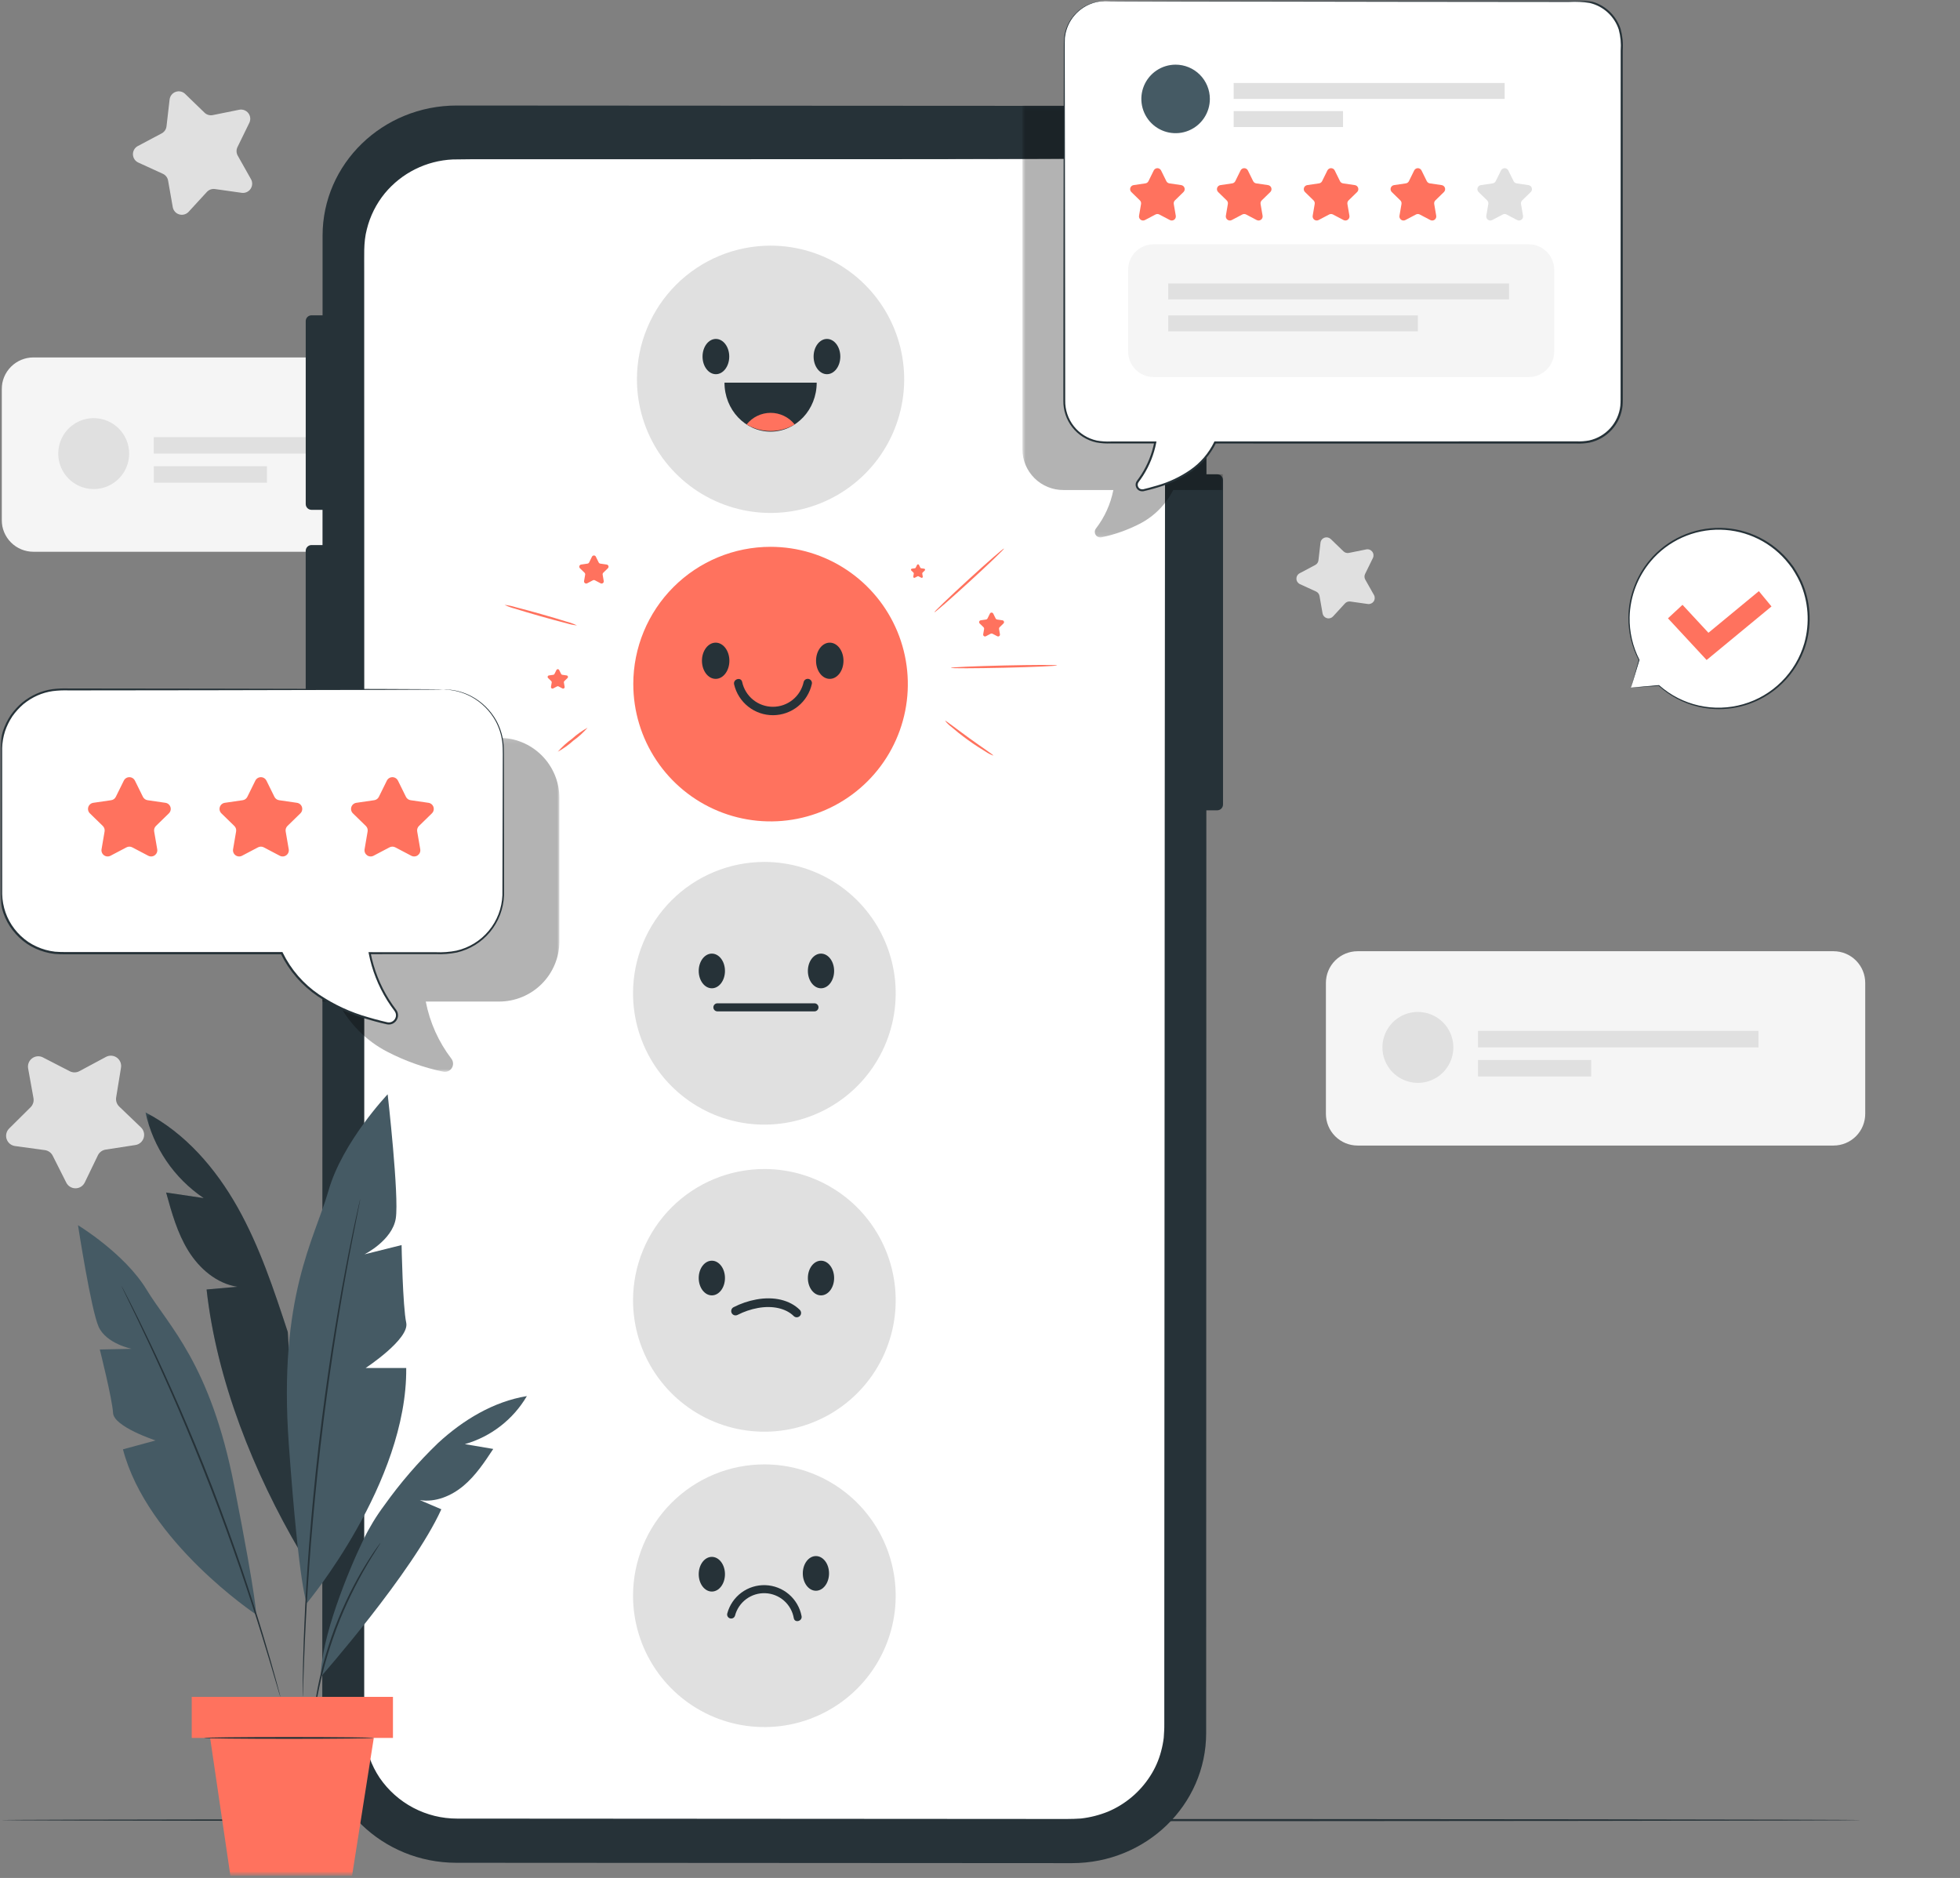 <svg width="452" height="433" viewBox="0 0 452 433" fill="none" xmlns="http://www.w3.org/2000/svg">
  <rect x="0" y="0" width="452" height="433" fill="#808080" stroke="none"/>
  <g clip-path="url(#clip0_116_276)">
    <mask id="mask0_116_276" style="mask-type:luminance" maskUnits="userSpaceOnUse" x="0" y="0" width="452" height="433">
      <path d="M451.938 0H0V432.558H451.938V0Z" fill="white"/>
    </mask>
    <g mask="url(#mask0_116_276)">
      <mask id="mask1_116_276" style="mask-type:luminance" maskUnits="userSpaceOnUse" x="0" y="0" width="452" height="433">
        <path d="M451.938 0H0V432.558H451.938V0Z" fill="white"/>
      </mask>
      <g mask="url(#mask1_116_276)">
        <path d="M117.464 127.221H7.7C5.763 127.219 3.906 126.449 2.538 125.079C1.169 123.709 0.4 121.852 0.4 119.915V89.722C0.4 87.785 1.169 85.928 2.538 84.558C3.906 83.188 5.763 82.418 7.7 82.416H117.464C119.402 82.416 121.26 83.186 122.63 84.556C124 85.926 124.77 87.784 124.77 89.722V119.915C124.77 121.853 124 123.711 122.63 125.081C121.26 126.451 119.402 127.221 117.464 127.221Z" fill="#F5F5F5"/>
        <path d="M29.785 104.588C29.785 106.205 29.305 107.786 28.407 109.131C27.508 110.476 26.231 111.524 24.737 112.143C23.243 112.761 21.599 112.923 20.013 112.608C18.427 112.292 16.97 111.514 15.826 110.37C14.682 109.226 13.903 107.769 13.588 106.183C13.273 104.597 13.434 102.953 14.053 101.459C14.672 99.965 15.72 98.688 17.065 97.789C18.41 96.891 19.991 96.411 21.608 96.411C23.777 96.411 25.856 97.272 27.39 98.806C28.923 100.339 29.785 102.419 29.785 104.588Z" fill="#E0E0E0"/>
        <path d="M100.154 100.786H35.469V104.588H100.154V100.786Z" fill="#E0E0E0"/>
        <path d="M61.572 107.496H35.47V111.298H61.572V107.496Z" fill="#E0E0E0"/>
        <path d="M422.839 264.131H313.076C311.138 264.131 309.28 263.361 307.91 261.991C306.54 260.621 305.77 258.763 305.77 256.825V226.632C305.77 224.694 306.54 222.836 307.91 221.466C309.28 220.096 311.138 219.326 313.076 219.326H422.839C424.777 219.326 426.635 220.096 428.005 221.466C429.375 222.836 430.145 224.694 430.145 226.632V256.825C430.145 258.763 429.375 260.621 428.005 261.991C426.635 263.361 424.777 264.131 422.839 264.131Z" fill="#F5F5F5"/>
        <path d="M335.16 241.5C335.16 243.118 334.681 244.699 333.782 246.044C332.884 247.389 331.606 248.437 330.112 249.056C328.618 249.675 326.973 249.837 325.387 249.522C323.8 249.206 322.343 248.427 321.199 247.284C320.055 246.14 319.277 244.683 318.961 243.096C318.646 241.51 318.808 239.865 319.427 238.371C320.046 236.877 321.094 235.599 322.439 234.701C323.784 233.802 325.365 233.323 326.983 233.323C328.057 233.323 329.12 233.535 330.112 233.945C331.104 234.356 332.006 234.959 332.765 235.718C333.524 236.477 334.127 237.379 334.538 238.371C334.948 239.363 335.16 240.426 335.16 241.5Z" fill="#E0E0E0"/>
        <path d="M405.529 237.695H340.844V241.497H405.529V237.695Z" fill="#E0E0E0"/>
        <path d="M366.947 244.405H340.845V248.207H366.947V244.405Z" fill="#E0E0E0"/>
        <path d="M9.912 243.818L16.095 247C16.438 247.177 16.818 247.268 17.203 247.264C17.589 247.261 17.968 247.164 18.307 246.982L24.436 243.694C24.827 243.484 25.268 243.388 25.711 243.416C26.154 243.444 26.579 243.596 26.94 243.853C27.301 244.111 27.583 244.465 27.753 244.874C27.924 245.283 27.977 245.732 27.905 246.17L26.787 253.034C26.725 253.415 26.756 253.805 26.878 254.17C27 254.536 27.209 254.867 27.487 255.134L32.508 259.947C32.828 260.254 33.056 260.644 33.166 261.074C33.276 261.504 33.263 261.955 33.13 262.378C32.996 262.801 32.747 263.178 32.411 263.467C32.074 263.756 31.663 263.944 31.225 264.012L24.351 265.07C23.97 265.129 23.61 265.279 23.3 265.508C22.99 265.737 22.741 266.038 22.573 266.385L19.548 272.647C19.355 273.046 19.054 273.384 18.68 273.621C18.305 273.859 17.871 273.986 17.428 273.99C16.984 273.994 16.549 273.873 16.17 273.642C15.791 273.411 15.485 273.079 15.285 272.683L12.155 266.473C11.982 266.129 11.727 265.832 11.414 265.608C11.1 265.385 10.737 265.24 10.355 265.188L3.464 264.246C3.024 264.186 2.61 264.004 2.268 263.721C1.926 263.438 1.67 263.065 1.529 262.643C1.389 262.222 1.369 261.77 1.472 261.338C1.575 260.906 1.797 260.512 2.113 260.2L7.053 255.3C7.327 255.029 7.53 254.695 7.646 254.328C7.762 253.96 7.787 253.57 7.718 253.191L6.485 246.347C6.406 245.911 6.451 245.461 6.615 245.049C6.779 244.636 7.054 244.278 7.411 244.015C7.767 243.751 8.191 243.592 8.633 243.556C9.075 243.521 9.518 243.609 9.912 243.812" fill="#E0E0E0"/>
        <path d="M306.881 124.279L309.82 127.121C309.983 127.278 310.182 127.394 310.399 127.458C310.616 127.521 310.846 127.532 311.068 127.487L315.076 126.677C315.331 126.626 315.596 126.648 315.839 126.74C316.083 126.831 316.297 126.988 316.456 127.194C316.615 127.4 316.713 127.647 316.74 127.906C316.767 128.164 316.721 128.426 316.608 128.66L314.808 132.334C314.709 132.538 314.66 132.762 314.667 132.989C314.674 133.215 314.735 133.437 314.846 133.634L316.855 137.196C316.982 137.423 317.043 137.681 317.032 137.942C317.02 138.202 316.936 138.453 316.789 138.668C316.643 138.883 316.439 139.053 316.201 139.159C315.963 139.264 315.7 139.302 315.442 139.266L311.394 138.694C311.17 138.662 310.941 138.686 310.728 138.762C310.514 138.838 310.323 138.965 310.169 139.132L307.403 142.143C307.226 142.332 307 142.469 306.75 142.538C306.5 142.606 306.236 142.604 305.988 142.532C305.739 142.459 305.515 142.319 305.341 142.127C305.167 141.935 305.05 141.698 305.003 141.443L304.296 137.416C304.257 137.193 304.164 136.983 304.025 136.804C303.887 136.624 303.707 136.481 303.501 136.387L299.783 134.687C299.547 134.578 299.346 134.405 299.202 134.188C299.059 133.971 298.979 133.718 298.971 133.457C298.963 133.197 299.028 132.94 299.159 132.715C299.289 132.489 299.48 132.305 299.709 132.182L303.32 130.265C303.52 130.159 303.692 130.006 303.82 129.819C303.947 129.632 304.028 129.416 304.053 129.191L304.522 125.129C304.553 124.871 304.655 124.626 304.818 124.423C304.98 124.219 305.196 124.065 305.441 123.977C305.686 123.89 305.95 123.872 306.205 123.926C306.459 123.981 306.693 124.105 306.881 124.285" fill="#E0E0E0"/>
        <path d="M42.694 21.656L47.166 25.981C47.414 26.221 47.717 26.396 48.047 26.493C48.378 26.59 48.728 26.605 49.066 26.537L55.166 25.305C55.555 25.227 55.958 25.258 56.329 25.397C56.701 25.535 57.026 25.775 57.269 26.089C57.511 26.403 57.661 26.778 57.702 27.173C57.742 27.568 57.671 27.966 57.497 28.322L54.766 33.911C54.615 34.221 54.541 34.563 54.551 34.907C54.561 35.252 54.655 35.589 54.824 35.889L57.88 41.308C58.075 41.654 58.169 42.047 58.153 42.443C58.136 42.84 58.008 43.223 57.785 43.551C57.561 43.879 57.25 44.137 56.887 44.298C56.524 44.458 56.124 44.514 55.731 44.458L49.571 43.587C49.23 43.539 48.882 43.574 48.557 43.691C48.233 43.807 47.941 44 47.708 44.254L43.5 48.835C43.232 49.127 42.887 49.339 42.505 49.445C42.122 49.551 41.718 49.549 41.337 49.437C40.956 49.326 40.614 49.11 40.35 48.815C40.085 48.519 39.908 48.155 39.84 47.764L38.765 41.637C38.705 41.297 38.564 40.977 38.353 40.705C38.142 40.432 37.868 40.214 37.555 40.071L31.897 37.483C31.536 37.318 31.229 37.055 31.01 36.725C30.791 36.394 30.668 36.009 30.657 35.612C30.645 35.216 30.744 34.824 30.944 34.481C31.143 34.138 31.435 33.858 31.785 33.672L37.285 30.755C37.589 30.593 37.85 30.36 38.044 30.076C38.239 29.791 38.361 29.463 38.4 29.121L39.113 22.941C39.158 22.547 39.313 22.173 39.56 21.863C39.806 21.552 40.135 21.316 40.509 21.183C40.882 21.049 41.286 21.022 41.673 21.106C42.061 21.19 42.418 21.38 42.703 21.656" fill="#E0E0E0"/>
        <path d="M429.136 419.662C429.136 419.806 333.12 419.922 214.705 419.922C96.25 419.922 0.254 419.806 0.254 419.662C0.254 419.518 96.254 419.402 214.705 419.402C333.12 419.402 429.136 419.518 429.136 419.662Z" fill="#263238"/>
        <path d="M247.316 24.412L105.336 24.331C88.25 24.322 74.394 37.749 74.391 54.319L74.321 399.508C74.321 416.067 88.154 429.497 105.23 429.508L247.21 429.589C264.296 429.599 278.152 416.172 278.155 399.603L278.225 54.413C278.225 37.853 264.392 24.423 247.316 24.412Z" fill="#263238"/>
        <path d="M247.165 36.623L219.638 36.607L139.238 36.561L129.557 36.555L105.464 36.541C99.776 36.484 94.299 38.688 90.236 42.669C86.173 46.651 83.858 52.082 83.8 57.77L83.732 398.344C83.788 404.03 86.1 409.462 90.159 413.444C94.218 417.427 99.692 419.635 105.379 419.582L247.079 419.663C249.896 419.692 252.691 419.166 255.305 418.115C257.918 417.064 260.299 415.508 262.312 413.537C264.324 411.566 265.929 409.217 267.034 406.626C268.138 404.035 268.722 401.251 268.751 398.434L268.819 57.859C268.763 52.173 266.451 46.742 262.392 42.76C258.332 38.778 252.858 36.57 247.172 36.623" fill="white"/>
        <path d="M247.165 36.623C247.165 36.623 247.405 36.623 247.88 36.645L248.767 36.683C249.181 36.689 249.593 36.728 250 36.8L251.563 37.03L253.427 37.494C254.094 37.694 254.794 37.97 255.558 38.233C256.284 38.582 257.09 38.904 257.883 39.364C259.675 40.365 261.32 41.611 262.77 43.064C264.526 44.821 265.951 46.879 266.979 49.14C268.189 51.778 268.839 54.638 268.888 57.54C268.897 60.623 268.906 63.904 268.914 67.383C268.928 95.201 268.949 135.446 268.974 185.175C268.98 234.907 268.987 294.123 268.995 359.875C268.995 368.094 268.995 376.413 268.995 384.833V397.533C269.016 398.591 268.93 399.679 268.863 400.752C268.733 401.825 268.526 402.888 268.244 403.931C267.694 406.036 266.807 408.037 265.617 409.858C263.227 413.559 259.781 416.456 255.725 418.175C253.681 419.004 251.533 419.552 249.341 419.803C247.125 419.964 244.941 419.903 242.749 419.914L216.161 419.902L105.4 419.842C101.799 419.846 98.252 418.971 95.066 417.293C91.879 415.616 89.151 413.186 87.116 410.215C85.128 407.242 83.908 403.823 83.565 400.263L83.474 398.49L83.467 396.737C83.467 394.404 83.467 392.073 83.467 389.745C83.467 385.092 83.467 380.456 83.467 375.835C83.472 357.355 83.477 339.161 83.482 321.254C83.494 285.47 83.506 250.954 83.518 218.072C83.53 185.19 83.547 153.946 83.56 124.704C83.569 110.083 83.577 95.978 83.584 82.391C83.595 75.604 83.6 68.956 83.6 62.448C83.604 60.82 83.608 59.202 83.612 57.593C83.638 55.978 83.842 54.37 84.221 52.8C84.983 49.709 86.424 46.825 88.439 44.36C90.394 41.997 92.823 40.069 95.569 38.702C98.314 37.334 101.316 36.556 104.38 36.419C110.309 36.319 116.058 36.402 121.662 36.385L153.301 36.423L203.974 36.497L236 36.564L244.328 36.595C246.204 36.605 247.165 36.623 247.165 36.623C247.165 36.623 246.204 36.64 244.328 36.648L236 36.669L203.977 36.7L153.304 36.714H121.665C116.065 36.738 110.294 36.661 104.4 36.767C101.386 36.905 98.434 37.672 95.735 39.02C93.035 40.367 90.648 42.265 88.726 44.591C86.749 47.017 85.336 49.852 84.59 52.891C83.774 55.953 84.031 59.198 83.99 62.45C83.99 68.957 83.99 75.604 83.99 82.393C83.997 95.964 84 110.067 84 124.7C84 153.942 84 185.187 84.006 218.068C84.012 250.949 84.006 285.468 84 321.25C84 339.142 83.998 357.336 83.993 375.831C83.993 380.451 83.993 385.088 83.993 389.741C83.993 392.068 83.993 394.398 83.993 396.733L84 398.483L84.089 400.212C84.423 403.684 85.613 407.02 87.553 409.919C89.54 412.82 92.204 415.193 95.315 416.831C98.426 418.469 101.89 419.323 105.406 419.319L216.161 419.388L242.75 419.406C244.942 419.397 247.15 419.455 249.291 419.298C251.433 419.053 253.532 418.519 255.53 417.709C259.494 416.031 262.863 413.201 265.199 409.585C266.362 407.807 267.228 405.853 267.765 403.798C268.041 402.781 268.244 401.745 268.372 400.698C268.436 399.644 268.522 398.598 268.502 397.532C268.502 393.276 268.502 389.043 268.502 384.832C268.506 376.414 268.509 368.095 268.512 359.874C268.546 294.122 268.577 234.907 268.602 185.174C268.647 135.445 268.684 95.2 268.709 67.382C268.709 63.906 268.709 60.626 268.709 57.542C268.627 52.149 266.466 46.995 262.677 43.157C261.24 41.706 259.61 40.461 257.832 39.457C257.045 38.995 256.245 38.671 255.523 38.319C254.764 38.054 254.068 37.771 253.404 37.572L251.55 37.096L249.993 36.853C249.588 36.778 249.178 36.735 248.767 36.724L247.882 36.673C247.408 36.645 247.168 36.624 247.168 36.624" fill="#263238"/>
        <path d="M76.8 117.554H71.84C71.486 117.554 71.146 117.413 70.895 117.163C70.645 116.912 70.504 116.572 70.504 116.218V74.039C70.504 73.863 70.538 73.689 70.605 73.527C70.672 73.364 70.77 73.217 70.894 73.092C71.018 72.968 71.166 72.869 71.328 72.802C71.49 72.735 71.664 72.7 71.84 72.7H76.8C77.154 72.7 77.494 72.841 77.745 73.091C77.995 73.342 78.136 73.682 78.136 74.036V116.215C78.136 116.569 77.995 116.909 77.745 117.16C77.494 117.41 77.154 117.551 76.8 117.551" fill="#263238"/>
        <path d="M76.8 170.526H71.839C71.663 170.526 71.489 170.492 71.327 170.425C71.164 170.358 71.017 170.26 70.892 170.136C70.768 170.012 70.669 169.864 70.602 169.702C70.535 169.54 70.5 169.366 70.5 169.19V127.011C70.5 126.657 70.641 126.317 70.891 126.066C71.142 125.816 71.482 125.675 71.836 125.675H76.8C77.154 125.675 77.494 125.816 77.745 126.066C77.995 126.317 78.136 126.657 78.136 127.011V169.19C78.136 169.544 77.995 169.884 77.745 170.135C77.494 170.385 77.154 170.526 76.8 170.526Z" fill="#263238"/>
        <path d="M280.706 186.835H275.744C275.569 186.835 275.395 186.8 275.233 186.733C275.071 186.666 274.923 186.568 274.799 186.444C274.675 186.32 274.577 186.172 274.51 186.01C274.443 185.848 274.408 185.674 274.408 185.499V110.7C274.408 110.525 274.443 110.351 274.51 110.189C274.577 110.027 274.675 109.879 274.799 109.755C274.923 109.631 275.071 109.533 275.233 109.466C275.395 109.399 275.569 109.364 275.744 109.364H280.706C281.06 109.364 281.4 109.505 281.651 109.755C281.901 110.006 282.042 110.346 282.042 110.7V185.5C282.042 185.675 282.007 185.849 281.94 186.011C281.873 186.173 281.775 186.321 281.651 186.445C281.527 186.569 281.379 186.667 281.217 186.734C281.055 186.801 280.881 186.835 280.706 186.835Z" fill="#263238"/>
        <path d="M33.56 256.5C42.733 261.252 49.768 269.433 54.826 278.442C59.884 287.451 63.144 297.335 66.373 307.148L69.2 357.764C58.525 339.605 49.958 318.257 47.643 297.321L54.743 296.689C49.981 295.962 45.983 292.511 43.443 288.419C40.903 284.327 39.59 279.609 38.312 274.964L46.978 276.252C40.133 271.637 35.328 264.564 33.56 256.5Z" fill="#455A64"/>
        <g opacity="0.4">
          <mask id="mask2_116_276" style="mask-type:luminance" maskUnits="userSpaceOnUse" x="33" y="256" width="37" height="102">
            <path d="M69.199 256.503H33.56V357.764H69.199V256.503Z" fill="white"/>
          </mask>
          <g mask="url(#mask2_116_276)">
            <path d="M33.56 256.5C42.733 261.252 49.768 269.433 54.826 278.442C59.884 287.451 63.144 297.335 66.373 307.148L69.2 357.764C58.525 339.605 49.958 318.257 47.643 297.321L54.743 296.689C49.981 295.962 45.983 292.511 43.443 288.419C40.903 284.327 39.59 279.609 38.312 274.964L46.978 276.252C40.133 271.637 35.328 264.564 33.56 256.5Z" fill="black"/>
          </g>
        </g>
        <path d="M70.779 369.623C70.779 369.623 93.947 341.893 93.679 315.423H84.321C84.321 315.423 94.487 308.738 93.682 304.994C92.877 301.25 92.61 287.079 92.61 287.079L84.053 289.218C84.053 289.218 90.471 286.009 91.273 280.929C92.075 275.849 89.4 252.314 89.4 252.314C89.4 252.314 78.972 263.277 75.763 274.508C72.554 285.739 64.132 298.841 66.605 333.068C69.078 367.295 70.779 369.623 70.779 369.623Z" fill="#455A64"/>
        <path d="M59.033 372.24C59.033 372.24 33.933 355.519 28.355 334.177L35.88 332.129C35.88 332.129 26.244 328.979 26.072 325.793C25.9 322.607 23.014 311.155 23.014 311.155L30.362 311C30.362 311 24.5 309.824 22.744 305.915C20.988 302.006 17.989 282.502 17.989 282.502C17.989 282.502 28.771 289.035 33.808 297.362C38.845 305.689 48.484 314.381 53.984 342.439C59.484 370.497 59.033 372.24 59.033 372.24Z" fill="#455A64"/>
        <path d="M83.072 276.491C83.035 276.584 83.007 276.681 82.989 276.779C82.939 276.992 82.872 277.274 82.789 277.632C82.615 278.409 82.369 279.513 82.055 280.923C81.734 282.352 81.361 284.104 80.955 286.144C80.549 288.184 80.062 290.502 79.593 293.077C78.601 298.219 77.555 304.366 76.477 311.205C75.432 318.049 74.389 325.589 73.462 333.525C72.554 341.466 71.849 349.047 71.304 355.95C70.793 362.856 70.404 369.08 70.204 374.312C70.073 376.927 70.012 379.294 69.948 381.373C69.884 383.452 69.841 385.242 69.827 386.706C69.811 388.151 69.799 389.282 69.791 390.078C69.791 390.446 69.791 390.735 69.791 390.955C69.787 391.055 69.792 391.156 69.806 391.255C69.825 391.156 69.835 391.056 69.835 390.955C69.845 390.736 69.858 390.447 69.875 390.079C69.903 389.279 69.941 388.154 69.991 386.711C70.03 385.248 70.091 383.458 70.184 381.381C70.277 379.304 70.353 376.939 70.502 374.326C70.748 369.098 71.163 362.88 71.695 355.981C72.261 349.081 72.977 341.509 73.885 333.574C74.811 325.644 75.842 318.107 76.864 311.264C77.92 304.426 78.935 298.278 79.888 293.132C80.339 290.554 80.799 288.232 81.188 286.19C81.577 284.148 81.92 282.39 82.216 280.957C82.497 279.54 82.716 278.431 82.872 277.65C82.94 277.288 82.993 277.003 83.032 276.788C83.055 276.689 83.069 276.589 83.073 276.488" fill="#263238"/>
        <path d="M73.992 386.6C73.992 386.6 95.192 362.544 101.777 348L96.807 345.877C100.407 346.471 104.1 344.923 106.893 342.577C109.686 340.231 111.738 337.134 113.749 334.086L107.2 332.98C113.215 331.262 118.338 327.295 121.505 321.9C113.779 323.17 106.79 327.414 101.03 332.717C96.456 337.113 92.303 341.926 88.623 347.093C86.77 349.575 85.157 352.228 83.805 355.015C80.243 362.38 73.978 377.769 73.99 386.604" fill="#455A64"/>
        <path d="M28.022 296.508C28.047 296.593 28.08 296.675 28.122 296.753C28.205 296.931 28.313 297.161 28.448 297.453C28.756 298.088 29.189 298.982 29.74 300.121C30.877 302.431 32.488 305.79 34.44 309.959C36.392 314.128 38.64 319.122 41.061 324.705C43.461 330.297 46.011 336.481 48.55 343.026C51.089 349.571 53.35 355.874 55.336 361.626C57.3 367.381 59 372.592 60.353 376.99C61.706 381.388 62.784 384.954 63.496 387.428L64.335 390.27C64.435 390.576 64.506 390.819 64.564 391.007C64.586 391.092 64.617 391.175 64.656 391.254C64.649 391.166 64.632 391.079 64.606 390.995L64.418 390.248L63.654 387.383C62.991 384.894 61.966 381.311 60.64 376.902C59.314 372.493 57.65 367.266 55.701 361.502C53.731 355.74 51.469 349.436 48.941 342.877C46.413 336.318 43.833 330.142 41.415 324.554C38.976 318.975 36.697 313.987 34.706 309.835C32.715 305.683 31.069 302.335 29.886 300.051C29.304 298.927 28.847 298.045 28.523 297.418L28.159 296.738C28.122 296.658 28.076 296.583 28.022 296.513" fill="#263238"/>
        <path d="M72.193 396.912C72.245 396.769 72.278 396.621 72.293 396.47C72.348 396.131 72.416 395.709 72.499 395.193C72.58 394.638 72.683 393.959 72.83 393.175C72.977 392.391 73.11 391.494 73.323 390.514C73.704 388.544 74.248 386.214 74.942 383.661C75.659 381.11 76.542 378.331 77.611 375.461C78.68 372.591 79.876 369.935 81.025 367.546C82.195 365.168 83.325 363.062 84.339 361.333C84.827 360.456 85.317 359.693 85.728 359.01C86.139 358.327 86.506 357.747 86.813 357.277L87.502 356.177C87.591 356.053 87.663 355.919 87.719 355.777C87.608 355.881 87.512 355.998 87.431 356.127L86.676 357.178C86.347 357.635 85.955 358.201 85.527 358.878C85.099 359.555 84.587 360.305 84.081 361.178C83.029 362.893 81.868 364.993 80.674 367.372C79.501 369.761 78.307 372.437 77.214 375.31C76.136 378.187 75.264 380.984 74.565 383.552C73.889 386.126 73.372 388.468 73.029 390.452C72.829 391.439 72.717 392.342 72.596 393.132C72.475 393.922 72.391 394.605 72.335 395.165C72.284 395.686 72.242 396.112 72.208 396.454C72.184 396.603 72.179 396.755 72.192 396.906" fill="#263238"/>
        <path d="M90.62 391.253H44.217V400.719H90.62V391.253Z" fill="#FF725E"/>
        <path d="M86.2 400.719L81.18 432.558H53.14L48.461 400.719H86.2Z" fill="#FF725E"/>
        <path d="M47.064 400.719C47.064 400.836 55.842 400.931 66.664 400.931C77.486 400.931 86.27 400.831 86.27 400.719C86.27 400.607 77.494 400.507 66.664 400.507C55.834 400.507 47.064 400.607 47.064 400.719Z" fill="#263238"/>
        <g opacity="0.3">
          <mask id="mask3_116_276" style="mask-type:luminance" maskUnits="userSpaceOnUse" x="235" y="24" width="48" height="100">
            <path d="M282.042 24.332H235.777V123.92H282.042V24.332Z" fill="white"/>
          </mask>
          <g mask="url(#mask3_116_276)">
            <path d="M235.777 24.332V103.61C235.783 104.847 236.032 106.07 236.51 107.21C236.989 108.351 237.687 109.386 238.566 110.256C239.444 111.127 240.485 111.816 241.63 112.284C242.775 112.752 244 112.99 245.237 112.984H256.752C256.123 116.212 254.75 119.249 252.743 121.855C252.581 122.065 252.488 122.32 252.477 122.586C252.466 122.851 252.537 123.113 252.682 123.336C252.826 123.558 253.036 123.731 253.282 123.829C253.529 123.928 253.8 123.947 254.058 123.885C257.074 123.251 259.993 122.22 262.738 120.819C266.113 119.107 268.852 116.362 270.558 112.984H282.041V109.365H278.224V54.781C278.224 46.705 275.016 38.961 269.306 33.25C263.596 27.54 255.851 24.332 247.775 24.332H235.777Z" fill="black"/>
          </g>
        </g>
        <g opacity="0.3">
          <mask id="mask4_116_276" style="mask-type:luminance" maskUnits="userSpaceOnUse" x="74" y="170" width="56" height="78">
            <path d="M129.005 170.112H74.133V247.145H129.005V170.112Z" fill="white"/>
          </mask>
          <g mask="url(#mask4_116_276)">
            <path d="M74.133 170.112H115.106C118.793 170.112 122.328 171.576 124.935 174.183C127.542 176.79 129.006 180.325 129.006 184.012V217.03C129.006 220.717 127.542 224.252 124.935 226.859C122.328 229.466 118.793 230.93 115.106 230.93H98.187C99.111 235.721 101.134 240.233 104.096 244.11C104.333 244.421 104.468 244.797 104.482 245.188C104.496 245.578 104.389 245.964 104.175 246.291C103.961 246.618 103.651 246.871 103.288 247.015C102.925 247.158 102.526 247.186 102.146 247.094C97.711 246.154 93.422 244.626 89.392 242.549C84.421 239.998 80.395 235.927 77.9 230.928H74.321L74.133 170.112Z" fill="black"/>
          </g>
        </g>
        <path d="M145.987 229.024C145.987 235.014 147.764 240.869 151.091 245.849C154.419 250.829 159.149 254.711 164.683 257.003C170.217 259.295 176.306 259.895 182.181 258.726C188.055 257.557 193.451 254.673 197.687 250.438C201.922 246.202 204.807 240.806 205.975 234.932C207.144 229.057 206.544 222.968 204.252 217.434C201.96 211.9 198.078 207.17 193.098 203.842C188.118 200.515 182.263 198.738 176.273 198.738C172.296 198.738 168.358 199.521 164.683 201.043C161.009 202.565 157.67 204.796 154.858 207.609C152.045 210.421 149.814 213.76 148.292 217.434C146.77 221.109 145.987 225.047 145.987 229.024Z" fill="#E0E0E0"/>
        <path d="M186.306 223.872C186.306 226.078 187.661 227.872 189.332 227.872C191.003 227.872 192.359 226.083 192.359 223.872C192.359 221.661 191.004 219.877 189.332 219.877C187.66 219.877 186.306 221.665 186.306 223.872Z" fill="#263238"/>
        <path d="M161.134 223.872C161.134 226.078 162.489 227.872 164.16 227.872C165.831 227.872 167.186 226.083 167.186 223.872C167.186 221.661 165.831 219.877 164.16 219.877C162.489 219.877 161.134 221.665 161.134 223.872Z" fill="#263238"/>
        <path d="M187.856 233.193H165.41C165.169 233.185 164.941 233.084 164.773 232.911C164.605 232.737 164.511 232.506 164.511 232.264C164.511 232.023 164.605 231.792 164.773 231.618C164.941 231.445 165.169 231.344 165.41 231.336H187.856C188.097 231.344 188.325 231.445 188.493 231.618C188.661 231.792 188.755 232.023 188.755 232.264C188.755 232.506 188.661 232.737 188.493 232.911C188.325 233.084 188.097 233.185 187.856 233.193Z" fill="#263238"/>
        <path d="M145.987 299.83C145.987 305.82 147.764 311.675 151.091 316.655C154.419 321.635 159.149 325.517 164.683 327.809C170.217 330.101 176.306 330.701 182.181 329.532C188.055 328.363 193.451 325.479 197.687 321.244C201.922 317.008 204.807 311.612 205.975 305.738C207.144 299.863 206.544 293.774 204.252 288.24C201.96 282.706 198.078 277.976 193.098 274.648C188.118 271.32 182.263 269.544 176.273 269.544C172.296 269.544 168.358 270.327 164.683 271.849C161.009 273.371 157.67 275.602 154.858 278.415C152.045 281.227 149.814 284.566 148.292 288.24C146.77 291.915 145.987 295.853 145.987 299.83Z" fill="#E0E0E0"/>
        <path d="M186.306 294.679C186.306 296.885 187.661 298.679 189.332 298.679C191.003 298.679 192.359 296.89 192.359 294.679C192.359 292.468 191.004 290.684 189.332 290.684C187.66 290.684 186.306 292.472 186.306 294.679Z" fill="#263238"/>
        <path d="M161.134 294.679C161.134 296.885 162.489 298.679 164.16 298.679C165.831 298.679 167.186 296.89 167.186 294.679C167.186 292.468 165.831 290.684 164.16 290.684C162.489 290.684 161.134 292.472 161.134 294.679Z" fill="#263238"/>
        <path d="M145.987 367.934C145.987 373.924 147.764 379.779 151.091 384.759C154.419 389.739 159.149 393.621 164.683 395.913C170.217 398.205 176.306 398.805 182.181 397.636C188.055 396.467 193.451 393.583 197.687 389.348C201.922 385.112 204.807 379.716 205.975 373.842C207.144 367.967 206.544 361.878 204.252 356.344C201.96 350.81 198.078 346.08 193.098 342.752C188.118 339.424 182.263 337.648 176.273 337.648C172.296 337.648 168.358 338.431 164.683 339.953C161.009 341.475 157.67 343.706 154.858 346.519C152.045 349.331 149.814 352.67 148.292 356.344C146.77 360.019 145.987 363.957 145.987 367.934Z" fill="#E0E0E0"/>
        <path d="M185.134 362.783C185.134 364.989 186.489 366.783 188.16 366.783C189.831 366.783 191.187 364.994 191.187 362.783C191.187 360.572 189.832 358.788 188.16 358.788C186.488 358.788 185.134 360.576 185.134 362.783Z" fill="#263238"/>
        <path d="M161.134 362.968C161.134 365.174 162.489 366.968 164.16 366.968C165.831 366.968 167.186 365.179 167.186 362.968C167.186 360.757 165.831 358.973 164.16 358.973C162.489 358.973 161.134 360.762 161.134 362.968Z" fill="#263238"/>
        <path d="M167.711 372.045C168.219 370.117 169.366 368.419 170.965 367.229C172.564 366.039 174.52 365.428 176.512 365.495C178.504 365.563 180.414 366.305 181.93 367.6C183.445 368.895 184.475 370.667 184.851 372.624C185.083 373.792 183.293 374.291 183.061 373.118C182.794 371.553 181.999 370.127 180.808 369.077C179.616 368.028 178.101 367.418 176.515 367.35C174.929 367.283 173.367 367.761 172.091 368.705C170.815 369.649 169.9 371.002 169.501 372.539C169.429 372.769 169.271 372.962 169.059 373.077C168.848 373.192 168.6 373.221 168.367 373.157C168.135 373.093 167.937 372.941 167.815 372.734C167.692 372.526 167.655 372.279 167.711 372.045Z" fill="#263238"/>
        <path d="M146.046 157.739C146.046 164 147.903 170.12 151.382 175.326C154.86 180.532 159.804 184.589 165.589 186.985C171.373 189.381 177.738 190.007 183.879 188.785C190.02 187.564 195.66 184.549 200.087 180.121C204.514 175.694 207.529 170.053 208.75 163.912C209.971 157.771 209.344 151.406 206.948 145.622C204.551 139.838 200.494 134.894 195.288 131.416C190.081 127.938 183.961 126.082 177.7 126.082C169.304 126.082 161.252 129.417 155.315 135.354C149.378 141.291 146.043 149.343 146.043 157.739" fill="#FF725E"/>
        <path d="M188.19 152.354C188.19 154.66 189.606 156.53 191.353 156.53C193.1 156.53 194.516 154.66 194.516 152.354C194.516 150.048 193.1 148.178 191.353 148.178C189.606 148.178 188.19 150.048 188.19 152.354Z" fill="#263238"/>
        <path d="M161.879 152.354C161.879 154.66 163.295 156.53 165.042 156.53C166.789 156.53 168.205 154.66 168.205 152.354C168.205 150.048 166.789 148.178 165.042 148.178C163.295 148.178 161.879 150.048 161.879 152.354Z" fill="#263238"/>
        <path d="M187.223 157.692C186.775 159.727 185.648 161.549 184.029 162.86C182.409 164.171 180.392 164.892 178.308 164.906C176.225 164.92 174.198 164.226 172.561 162.937C170.924 161.648 169.773 159.842 169.297 157.813C169.006 156.604 170.854 156.006 171.146 157.221C171.491 158.844 172.382 160.3 173.671 161.345C174.959 162.391 176.567 162.963 178.227 162.967C179.886 162.971 181.496 162.405 182.789 161.365C184.082 160.325 184.98 158.874 185.332 157.252C185.395 157.006 185.552 156.795 185.769 156.663C185.986 156.531 186.246 156.49 186.493 156.547C186.74 156.605 186.955 156.757 187.091 156.971C187.228 157.185 187.275 157.444 187.223 157.692Z" fill="#263238"/>
        <path d="M146.886 87.456C146.886 93.551 148.693 99.509 152.08 104.577C155.466 109.644 160.279 113.594 165.91 115.926C171.541 118.259 177.737 118.869 183.715 117.68C189.692 116.491 195.183 113.555 199.493 109.245C203.803 104.936 206.737 99.445 207.926 93.467C209.115 87.489 208.504 81.293 206.172 75.662C203.839 70.031 199.889 65.218 194.821 61.833C189.753 58.447 183.795 56.64 177.7 56.64C169.527 56.64 161.689 59.887 155.91 65.666C150.131 71.445 146.884 79.283 146.884 87.456" fill="#E0E0E0"/>
        <path d="M187.627 82.214C187.627 84.459 189.006 86.279 190.706 86.279C192.406 86.279 193.785 84.459 193.785 82.214C193.785 79.969 192.407 78.149 190.706 78.149C189.005 78.149 187.627 79.969 187.627 82.214Z" fill="#263238"/>
        <path d="M162.014 82.214C162.014 84.459 163.393 86.279 165.093 86.279C166.793 86.279 168.172 84.459 168.172 82.214C168.172 79.969 166.794 78.149 165.093 78.149C163.392 78.149 162.014 79.969 162.014 82.214Z" fill="#263238"/>
        <path d="M167.076 88.226C167.076 94.467 171.836 99.526 177.709 99.526C183.582 99.526 188.341 94.466 188.341 88.226H167.076Z" fill="#263238"/>
        <path d="M172.176 97.867C172.838 97.032 173.68 96.358 174.639 95.894C175.599 95.431 176.65 95.19 177.716 95.19C178.781 95.19 179.832 95.431 180.792 95.894C181.751 96.358 182.593 97.032 183.255 97.867C181.576 98.855 179.664 99.377 177.716 99.377C175.767 99.377 173.855 98.855 172.176 97.867Z" fill="#FF725E"/>
        <path d="M183.741 303.735C183.479 303.734 183.227 303.63 183.041 303.446C181.241 301.664 178.15 300.971 174.776 301.588C173.147 301.886 171.571 302.422 170.098 303.177C169.981 303.24 169.852 303.279 169.72 303.292C169.588 303.305 169.454 303.291 169.327 303.252C169.2 303.212 169.082 303.148 168.98 303.062C168.879 302.977 168.795 302.872 168.734 302.753C168.673 302.635 168.637 302.506 168.627 302.373C168.617 302.24 168.633 302.107 168.675 301.981C168.717 301.855 168.784 301.738 168.871 301.638C168.959 301.538 169.066 301.456 169.185 301.398C170.832 300.553 172.594 299.954 174.415 299.621C178.494 298.876 182.149 299.75 184.447 302.021C184.588 302.16 184.684 302.338 184.724 302.532C184.763 302.726 184.744 302.927 184.669 303.111C184.594 303.294 184.467 303.451 184.303 303.561C184.138 303.672 183.945 303.731 183.747 303.732" fill="#263238"/>
        <path d="M231.544 126.473C231.644 126.579 228.123 129.956 223.687 134.016C219.251 138.076 215.574 141.281 215.477 141.175C215.38 141.069 218.897 137.692 223.335 133.631C227.773 129.57 231.447 126.367 231.544 126.473Z" fill="#FF725E"/>
        <path d="M243.8 153.418C243.8 153.562 238.313 153.806 231.539 153.963C224.765 154.12 219.269 154.131 219.265 153.987C219.261 153.843 224.751 153.6 231.527 153.442C238.303 153.284 243.797 153.274 243.8 153.418Z" fill="#FF725E"/>
        <path d="M229.078 174.218C228.438 173.996 227.833 173.686 227.278 173.297C226.204 172.662 224.756 171.726 223.212 170.612C221.668 169.498 220.325 168.412 219.384 167.596C218.841 167.191 218.356 166.712 217.944 166.174C218.044 166.059 220.444 167.974 223.517 170.19C226.59 172.406 229.158 174.09 229.08 174.218" fill="#FF725E"/>
        <path d="M137.409 128.357L138.062 129.68C138.098 129.753 138.151 129.817 138.217 129.865C138.283 129.913 138.36 129.944 138.441 129.956L139.901 130.168C139.995 130.18 140.084 130.218 140.157 130.279C140.23 130.339 140.284 130.419 140.314 130.509C140.343 130.599 140.346 130.696 140.323 130.788C140.299 130.88 140.25 130.963 140.181 131.028L139.124 132.057C139.065 132.114 139.021 132.184 138.996 132.262C138.971 132.34 138.965 132.422 138.979 132.503L139.229 133.957C139.247 134.05 139.238 134.147 139.203 134.235C139.168 134.323 139.109 134.4 139.032 134.455C138.955 134.511 138.864 134.544 138.769 134.55C138.675 134.556 138.58 134.535 138.497 134.489L137.197 133.802C137.125 133.764 137.044 133.744 136.962 133.744C136.88 133.744 136.8 133.764 136.727 133.802L135.427 134.489C135.344 134.535 135.249 134.556 135.155 134.55C135.06 134.544 134.969 134.511 134.892 134.455C134.815 134.4 134.756 134.323 134.721 134.235C134.686 134.147 134.677 134.05 134.695 133.957L134.945 132.503C134.959 132.422 134.953 132.34 134.927 132.262C134.902 132.185 134.858 132.114 134.8 132.057L133.743 131.028C133.674 130.963 133.625 130.88 133.602 130.788C133.578 130.696 133.581 130.599 133.611 130.509C133.64 130.419 133.694 130.339 133.767 130.279C133.84 130.218 133.929 130.18 134.023 130.168L135.482 129.956C135.563 129.945 135.64 129.914 135.707 129.865C135.773 129.817 135.826 129.754 135.862 129.68L136.515 128.357C136.556 128.272 136.62 128.201 136.7 128.151C136.779 128.101 136.871 128.075 136.965 128.075C137.059 128.075 137.151 128.101 137.231 128.151C137.31 128.201 137.374 128.272 137.415 128.357" fill="#FF725E"/>
        <path d="M128.949 154.48L129.402 155.398C129.427 155.449 129.464 155.493 129.51 155.526C129.556 155.559 129.609 155.581 129.665 155.589L130.678 155.736C130.743 155.745 130.805 155.772 130.855 155.814C130.906 155.857 130.943 155.912 130.964 155.975C130.984 156.038 130.986 156.105 130.97 156.169C130.954 156.233 130.92 156.291 130.872 156.336L130.139 157.05C130.099 157.09 130.068 157.139 130.051 157.193C130.033 157.247 130.029 157.304 130.039 157.36L130.212 158.369C130.223 158.433 130.216 158.499 130.191 158.56C130.166 158.62 130.125 158.672 130.072 158.711C130.019 158.749 129.957 158.772 129.892 158.776C129.827 158.781 129.762 158.767 129.704 158.737L128.798 158.261C128.748 158.235 128.692 158.221 128.636 158.221C128.579 158.221 128.523 158.235 128.473 158.261L127.567 158.737C127.509 158.767 127.444 158.781 127.379 158.776C127.314 158.772 127.252 158.749 127.199 158.711C127.146 158.672 127.105 158.62 127.08 158.56C127.056 158.499 127.048 158.433 127.059 158.369L127.232 157.36C127.242 157.304 127.238 157.247 127.22 157.193C127.203 157.139 127.173 157.09 127.132 157.05L126.399 156.336C126.351 156.291 126.318 156.233 126.301 156.169C126.285 156.105 126.287 156.038 126.307 155.975C126.327 155.913 126.365 155.857 126.415 155.815C126.466 155.772 126.527 155.745 126.592 155.736L127.605 155.589C127.661 155.581 127.715 155.559 127.761 155.526C127.807 155.493 127.844 155.449 127.869 155.398L128.322 154.48C128.351 154.422 128.396 154.373 128.451 154.338C128.507 154.304 128.57 154.286 128.636 154.286C128.701 154.286 128.765 154.304 128.82 154.338C128.875 154.373 128.92 154.422 128.949 154.48Z" fill="#FF725E"/>
        <path d="M229.055 141.483L229.61 142.609C229.641 142.671 229.687 142.725 229.743 142.766C229.799 142.806 229.864 142.833 229.933 142.843L231.176 143.024C231.255 143.035 231.33 143.069 231.391 143.12C231.452 143.172 231.498 143.24 231.522 143.316C231.547 143.392 231.55 143.473 231.531 143.551C231.511 143.629 231.47 143.699 231.413 143.755L230.513 144.631C230.463 144.68 230.426 144.74 230.405 144.806C230.383 144.872 230.378 144.942 230.39 145.011L230.602 146.248C230.616 146.327 230.607 146.408 230.577 146.482C230.547 146.557 230.497 146.621 230.432 146.668C230.367 146.715 230.291 146.743 230.211 146.749C230.131 146.754 230.051 146.738 229.98 146.7L228.869 146.116C228.807 146.084 228.739 146.067 228.669 146.067C228.599 146.067 228.531 146.084 228.469 146.116L227.358 146.7C227.287 146.737 227.207 146.754 227.127 146.748C227.047 146.743 226.971 146.715 226.906 146.668C226.841 146.621 226.791 146.557 226.761 146.482C226.73 146.408 226.721 146.327 226.735 146.248L226.948 145.011C226.959 144.942 226.954 144.872 226.933 144.806C226.911 144.74 226.874 144.68 226.824 144.631L225.924 143.755C225.867 143.699 225.827 143.628 225.808 143.551C225.788 143.473 225.792 143.392 225.816 143.316C225.841 143.24 225.886 143.172 225.948 143.121C226.009 143.069 226.083 143.036 226.162 143.024L227.404 142.843C227.473 142.833 227.538 142.807 227.594 142.766C227.651 142.725 227.696 142.671 227.727 142.609L228.283 141.483C228.318 141.411 228.373 141.351 228.441 141.309C228.509 141.267 228.588 141.244 228.668 141.244C228.747 141.244 228.826 141.267 228.894 141.309C228.962 141.351 229.017 141.411 229.052 141.483" fill="#FF725E"/>
        <path d="M211.926 130.25L212.241 130.889C212.259 130.924 212.285 130.955 212.316 130.978C212.348 131.001 212.385 131.016 212.424 131.022L213.129 131.122C213.174 131.128 213.216 131.147 213.251 131.177C213.286 131.206 213.312 131.244 213.326 131.287C213.34 131.331 213.342 131.377 213.331 131.421C213.32 131.465 213.297 131.505 213.264 131.537L212.754 132.037C212.726 132.065 212.705 132.099 212.693 132.136C212.681 132.174 212.678 132.214 212.684 132.253L212.804 132.953C212.812 132.998 212.807 133.044 212.79 133.086C212.772 133.128 212.744 133.164 212.707 133.191C212.67 133.218 212.627 133.233 212.582 133.237C212.536 133.24 212.491 133.23 212.451 133.209L211.821 132.878C211.786 132.86 211.747 132.85 211.708 132.85C211.669 132.85 211.63 132.86 211.595 132.878L210.964 133.209C210.924 133.23 210.879 133.24 210.833 133.237C210.788 133.233 210.745 133.218 210.708 133.191C210.671 133.164 210.643 133.128 210.625 133.086C210.608 133.044 210.603 132.998 210.611 132.953L210.731 132.253C210.738 132.214 210.735 132.174 210.723 132.136C210.711 132.099 210.689 132.065 210.661 132.037L210.151 131.537C210.119 131.505 210.096 131.465 210.085 131.421C210.075 131.377 210.076 131.331 210.09 131.288C210.104 131.245 210.13 131.206 210.165 131.177C210.199 131.148 210.241 131.129 210.286 131.122L210.991 131.022C211.03 131.016 211.067 131.001 211.099 130.978C211.131 130.955 211.156 130.924 211.174 130.889L211.489 130.25C211.509 130.209 211.54 130.175 211.579 130.151C211.618 130.127 211.662 130.115 211.708 130.115C211.753 130.115 211.797 130.127 211.836 130.151C211.875 130.175 211.906 130.209 211.926 130.25Z" fill="#FF725E"/>
        <path d="M133.062 144.205C132.213 144.119 131.375 143.946 130.562 143.688C129.039 143.304 126.944 142.74 124.64 142.088C122.336 141.436 120.257 140.813 118.759 140.339C117.931 140.132 117.127 139.84 116.359 139.467C117.206 139.554 118.041 139.727 118.853 139.984C120.376 140.368 122.472 140.932 124.777 141.584C127.082 142.236 129.162 142.859 130.659 143.333C131.485 143.54 132.287 143.832 133.053 144.204" fill="#FF725E"/>
        <path d="M135.5 167.79C134.531 168.905 133.434 169.903 132.232 170.763C131.137 171.757 129.929 172.619 128.632 173.331C129.602 172.216 130.698 171.218 131.9 170.358C132.996 169.364 134.204 168.502 135.5 167.79Z" fill="#FF725E"/>
        <path d="M376.121 158.553L382.553 158.06C386.409 161.523 391.42 163.419 396.603 163.375C401.786 163.33 406.764 161.349 410.56 157.821C414.356 154.292 416.695 149.471 417.117 144.305C417.539 139.14 416.013 134.003 412.84 129.906C409.667 125.808 405.076 123.045 399.969 122.16C394.862 121.276 389.61 122.333 385.243 125.125C380.876 127.916 377.712 132.24 376.372 137.247C375.031 142.253 375.612 147.58 378 152.18L377.992 152.171L376.121 158.553Z" fill="white"/>
        <path d="M376.121 158.553C376.121 158.553 376.175 158.403 376.263 158.125L376.644 156.899C376.977 155.81 377.459 154.237 378.082 152.199L377.919 152.237L377.927 152.246C377.944 152.259 377.964 152.266 377.986 152.267C378.007 152.267 378.028 152.261 378.045 152.248C378.063 152.236 378.075 152.219 378.082 152.199C378.089 152.179 378.089 152.156 378.083 152.136C376.527 149.093 375.747 145.712 375.81 142.295C375.93 137.565 377.655 133.016 380.702 129.395C382.668 127.069 385.129 125.21 387.904 123.953C390.679 122.697 393.699 122.075 396.745 122.133C399.79 122.19 402.785 122.926 405.511 124.286C408.236 125.646 410.625 127.596 412.502 129.995L413.266 131L413.932 132.067C414.363 132.778 414.754 133.512 415.102 134.267C417.06 138.7 417.408 143.678 416.086 148.341C415.112 151.677 413.31 154.712 410.849 157.165C408.387 159.618 405.346 161.409 402.007 162.371C398.668 163.334 395.14 163.437 391.75 162.672C388.361 161.906 385.22 160.296 382.619 157.991L382.547 157.968L377.802 158.391L376.56 158.507C376.279 158.535 376.125 158.556 376.125 158.556C376.125 158.556 376.252 158.556 376.525 158.541L377.743 158.469L382.566 158.157L382.495 158.133C385.051 160.457 388.15 162.103 391.508 162.919C396.734 164.176 402.244 163.377 406.897 160.686C411.55 157.995 414.991 153.618 416.508 148.461C417.866 143.7 417.517 138.613 415.519 134.083C415.164 133.31 414.766 132.558 414.325 131.831L413.644 130.741L412.864 129.713C410.946 127.268 408.506 125.281 405.724 123.897C402.941 122.513 399.885 121.767 396.778 121.713C393.67 121.659 390.59 122.298 387.761 123.584C384.931 124.87 382.424 126.77 380.422 129.147C378.788 131.09 377.525 133.318 376.697 135.718C375.948 137.831 375.552 140.052 375.522 142.293C375.482 145.753 376.307 149.167 377.922 152.227L378.079 152.118L378.071 152.109C378.053 152.091 378.03 152.081 378.005 152.079C377.98 152.078 377.955 152.086 377.936 152.102C377.922 152.114 377.913 152.13 377.908 152.147L376.564 156.947C376.422 157.465 376.312 157.867 376.231 158.16C376.19 158.291 376.157 158.425 376.131 158.56" fill="#263238"/>
        <path d="M393.568 152.18L384.653 142.567L388.008 139.457L393.986 145.902L405.615 136.302L408.528 139.83L393.568 152.18Z" fill="#FF725E"/>
        <path d="M254.9 0.221H364.534C365.776 0.221 367.006 0.466 368.154 0.941C369.302 1.417 370.344 2.113 371.223 2.992C372.101 3.87 372.798 4.913 373.273 6.061C373.748 7.209 373.993 8.439 373.993 9.681V92.56C373.993 93.802 373.748 95.032 373.273 96.18C372.798 97.328 372.101 98.371 371.223 99.249C370.344 100.128 369.302 100.824 368.154 101.3C367.006 101.775 365.776 102.02 364.534 102.02H280.224C278.526 105.421 275.786 108.192 272.404 109.928C269.661 111.341 266.742 112.381 263.724 113.021C263.465 113.084 263.194 113.065 262.946 112.968C262.699 112.87 262.488 112.698 262.342 112.475C262.196 112.252 262.123 111.99 262.133 111.724C262.143 111.458 262.235 111.202 262.396 110.99C264.412 108.351 265.789 105.281 266.418 102.02H254.9C252.391 102.02 249.985 101.023 248.211 99.249C246.437 97.475 245.44 95.069 245.44 92.56V9.681C245.44 7.172 246.437 4.766 248.211 2.992C249.985 1.218 252.391 0.221 254.9 0.221Z" fill="white"/>
        <path d="M254.9 0.221C254.9 0.221 254.7 0.243 254.32 0.269C253.75 0.305 253.185 0.397 252.633 0.544C250.76 1.022 249.079 2.063 247.817 3.527C246.555 4.99 245.773 6.806 245.577 8.729C245.487 10.507 245.561 12.484 245.545 14.6C245.554 18.841 245.565 23.709 245.576 29.154C245.591 40.054 245.61 53.254 245.63 68.354C245.637 75.904 245.644 83.929 245.652 92.376C245.617 94.51 246.32 96.59 247.64 98.266C248.961 99.942 250.819 101.111 252.902 101.576C253.982 101.772 255.081 101.846 256.178 101.796H259.554H266.415H266.695L266.641 102.07C266.118 104.771 265.091 107.349 263.613 109.67C263.425 109.962 263.231 110.251 263.029 110.534C262.845 110.808 262.572 111.117 262.46 111.345C262.402 111.474 262.371 111.613 262.368 111.754C262.365 111.895 262.39 112.035 262.442 112.166C262.494 112.297 262.572 112.416 262.671 112.517C262.77 112.617 262.888 112.697 263.018 112.751C263.302 112.852 263.612 112.85 263.894 112.745L264.904 112.495C265.576 112.322 266.247 112.135 266.913 111.929C269.617 111.149 272.178 109.937 274.495 108.34C276.849 106.71 278.743 104.501 279.995 101.926L280.062 101.782H280.219L354.6 101.769H363.575C364.546 101.805 365.519 101.734 366.475 101.558C368.356 101.145 370.06 100.154 371.349 98.724C372.639 97.294 373.449 95.497 373.667 93.584C373.751 92.65 373.721 91.664 373.727 90.693V87.783C373.727 85.846 373.727 83.916 373.727 81.995C373.727 78.152 373.727 74.341 373.727 70.562C373.733 55.449 373.738 40.87 373.742 26.983C373.742 23.511 373.744 20.083 373.748 16.699C373.748 15.007 373.748 13.327 373.748 11.659C373.876 10.026 373.725 8.382 373.3 6.8C372.801 5.292 371.922 3.938 370.749 2.867C369.576 1.796 368.147 1.044 366.6 0.684C365.053 0.436 363.484 0.354 361.92 0.44H357.249L322.891 0.405L273.144 0.322L259.619 0.273L256.1 0.248C255.308 0.239 254.9 0.221 254.9 0.221C254.9 0.221 255.306 0.203 256.1 0.194L259.618 0.169L273.144 0.12L322.891 0.037L357.247 -3.41627e-06H361.918H364.283C364.676 -0.006 365.089 0.033 365.493 0.048C365.893 0.112 366.302 0.148 366.693 0.248C368.317 0.623 369.817 1.41 371.05 2.532C372.282 3.655 373.206 5.075 373.731 6.657C374.177 8.281 374.342 9.969 374.221 11.648C374.221 13.315 374.221 14.995 374.221 16.688C374.221 20.071 374.223 23.499 374.226 26.972C374.231 40.859 374.236 55.438 374.241 70.551C374.241 74.329 374.241 78.14 374.241 81.984C374.241 83.906 374.241 85.835 374.241 87.772V90.682C374.235 91.655 374.268 92.62 374.18 93.63C373.95 95.651 373.094 97.551 371.731 99.061C370.368 100.572 368.567 101.619 366.58 102.055C365.587 102.24 364.577 102.315 363.568 102.278H354.593L280.212 102.265L280.436 102.121C279.145 104.771 277.193 107.044 274.769 108.721C272.408 110.346 269.799 111.579 267.045 112.372C266.37 112.58 265.692 112.772 265.013 112.942L263.994 113.192C263.614 113.318 263.203 113.312 262.828 113.174C262.639 113.095 262.468 112.978 262.324 112.832C262.181 112.685 262.069 112.511 261.994 112.32C261.92 112.129 261.884 111.925 261.89 111.72C261.896 111.515 261.943 111.313 262.028 111.127C262.215 110.822 262.419 110.527 262.64 110.245C262.84 109.969 263.028 109.687 263.212 109.402C264.66 107.133 265.669 104.612 266.184 101.97L266.41 102.244H259.549H256.173C255.044 102.293 253.913 102.214 252.802 102.009C250.622 101.521 248.678 100.296 247.297 98.54C245.916 96.784 245.183 94.605 245.223 92.372C245.231 83.925 245.238 75.9 245.245 68.35C245.266 53.25 245.284 40.05 245.299 29.15C245.31 23.705 245.321 18.837 245.33 14.596C245.357 12.472 245.292 10.521 245.395 8.707C245.576 7.062 246.181 5.492 247.15 4.15C248.472 2.308 250.413 1.003 252.618 0.473C253.174 0.332 253.744 0.251 254.318 0.232C254.704 0.218 254.9 0.221 254.9 0.221Z" fill="#263238"/>
        <path d="M279.008 22.809C279.008 24.372 278.545 25.899 277.677 27.198C276.809 28.497 275.575 29.51 274.131 30.108C272.688 30.706 271.099 30.862 269.567 30.557C268.034 30.252 266.627 29.5 265.522 28.395C264.417 27.29 263.665 25.883 263.36 24.35C263.055 22.818 263.211 21.229 263.809 19.786C264.407 18.342 265.42 17.108 266.719 16.24C268.018 15.372 269.546 14.909 271.108 14.909C273.203 14.909 275.213 15.741 276.694 17.223C278.176 18.704 279.008 20.714 279.008 22.809Z" fill="#455A64"/>
        <path d="M267.756 39.3L268.973 41.767C269.04 41.904 269.14 42.022 269.264 42.111C269.387 42.201 269.53 42.259 269.681 42.281L272.404 42.681C272.577 42.707 272.739 42.78 272.873 42.893C273.006 43.006 273.106 43.154 273.16 43.32C273.214 43.486 273.221 43.664 273.179 43.834C273.138 44.004 273.05 44.158 272.925 44.281L270.955 46.202C270.846 46.308 270.764 46.44 270.717 46.584C270.67 46.73 270.658 46.884 270.684 47.034L271.149 49.745C271.179 49.918 271.16 50.096 271.094 50.258C271.028 50.421 270.918 50.562 270.776 50.665C270.634 50.768 270.466 50.829 270.291 50.842C270.116 50.855 269.941 50.818 269.786 50.736L267.35 49.456C267.215 49.385 267.065 49.348 266.913 49.348C266.76 49.348 266.61 49.385 266.475 49.456L264.04 50.736C263.885 50.818 263.71 50.855 263.535 50.842C263.36 50.829 263.192 50.768 263.05 50.665C262.908 50.562 262.798 50.421 262.732 50.258C262.666 50.096 262.647 49.918 262.677 49.745L263.141 47.034C263.167 46.884 263.156 46.73 263.109 46.585C263.062 46.44 262.98 46.308 262.871 46.202L260.901 44.281C260.776 44.158 260.688 44.004 260.647 43.834C260.605 43.664 260.612 43.486 260.666 43.32C260.72 43.154 260.82 43.006 260.953 42.893C261.087 42.78 261.249 42.707 261.422 42.681L264.145 42.281C264.296 42.259 264.439 42.201 264.562 42.111C264.685 42.022 264.785 41.904 264.852 41.767L266.07 39.3C266.148 39.143 266.268 39.01 266.417 38.918C266.566 38.825 266.738 38.776 266.913 38.776C267.088 38.776 267.26 38.825 267.409 38.918C267.558 39.01 267.678 39.143 267.756 39.3Z" fill="#FF725E"/>
        <path d="M287.776 39.3L288.993 41.767C289.061 41.904 289.16 42.022 289.284 42.111C289.407 42.201 289.55 42.259 289.701 42.281L292.424 42.681C292.597 42.707 292.759 42.78 292.893 42.893C293.026 43.006 293.126 43.154 293.18 43.32C293.234 43.486 293.241 43.664 293.199 43.834C293.158 44.004 293.07 44.158 292.945 44.281L290.975 46.202C290.866 46.308 290.784 46.44 290.737 46.584C290.69 46.73 290.678 46.884 290.704 47.034L291.169 49.745C291.199 49.918 291.18 50.096 291.114 50.258C291.048 50.421 290.938 50.562 290.796 50.665C290.654 50.768 290.486 50.829 290.311 50.842C290.136 50.855 289.961 50.818 289.806 50.736L287.371 49.456C287.236 49.385 287.086 49.348 286.934 49.348C286.781 49.348 286.631 49.385 286.496 49.456L284.061 50.736C283.906 50.818 283.731 50.854 283.556 50.842C283.381 50.829 283.213 50.768 283.071 50.664C282.929 50.561 282.819 50.421 282.753 50.258C282.687 50.096 282.667 49.918 282.697 49.745L283.161 47.034C283.187 46.884 283.176 46.73 283.129 46.585C283.082 46.44 283 46.308 282.891 46.202L280.921 44.281C280.796 44.158 280.708 44.004 280.667 43.834C280.625 43.664 280.632 43.486 280.686 43.32C280.74 43.154 280.84 43.006 280.973 42.893C281.107 42.78 281.269 42.707 281.442 42.681L284.165 42.281C284.316 42.259 284.459 42.201 284.582 42.111C284.705 42.022 284.805 41.904 284.872 41.767L286.09 39.3C286.168 39.143 286.288 39.01 286.437 38.918C286.586 38.825 286.758 38.776 286.933 38.776C287.108 38.776 287.28 38.825 287.429 38.918C287.578 39.01 287.698 39.143 287.776 39.3Z" fill="#FF725E"/>
        <path d="M307.8 39.3L309.017 41.767C309.084 41.904 309.184 42.022 309.307 42.111C309.431 42.201 309.574 42.259 309.725 42.281L312.448 42.681C312.621 42.707 312.783 42.78 312.917 42.893C313.05 43.006 313.15 43.154 313.204 43.32C313.258 43.486 313.264 43.664 313.223 43.834C313.182 44.004 313.094 44.158 312.969 44.281L311 46.2C310.891 46.306 310.809 46.438 310.762 46.583C310.715 46.727 310.703 46.882 310.729 47.032L311.194 49.743C311.224 49.916 311.204 50.094 311.138 50.256C311.072 50.419 310.962 50.559 310.82 50.663C310.678 50.766 310.51 50.827 310.335 50.84C310.16 50.852 309.985 50.816 309.83 50.734L307.395 49.454C307.26 49.383 307.11 49.346 306.958 49.346C306.806 49.346 306.656 49.383 306.521 49.454L304.086 50.734C303.931 50.816 303.756 50.852 303.581 50.84C303.406 50.827 303.238 50.766 303.096 50.663C302.954 50.559 302.844 50.419 302.778 50.256C302.712 50.094 302.692 49.916 302.722 49.743L303.186 47.032C303.212 46.882 303.201 46.727 303.154 46.583C303.107 46.438 303.025 46.306 302.916 46.2L300.946 44.279C300.821 44.156 300.733 44.002 300.692 43.832C300.65 43.662 300.657 43.484 300.711 43.318C300.765 43.151 300.865 43.004 300.998 42.891C301.132 42.778 301.294 42.705 301.467 42.679L304.19 42.279C304.341 42.257 304.484 42.199 304.607 42.109C304.73 42.02 304.83 41.902 304.897 41.765L306.115 39.298C306.193 39.141 306.313 39.008 306.462 38.916C306.611 38.823 306.783 38.774 306.958 38.774C307.133 38.774 307.305 38.823 307.454 38.916C307.603 39.008 307.723 39.141 307.801 39.298" fill="#FF725E"/>
        <path d="M327.817 39.3L329.034 41.767C329.102 41.904 329.201 42.022 329.325 42.111C329.448 42.201 329.591 42.259 329.742 42.281L332.465 42.681C332.638 42.707 332.8 42.78 332.934 42.893C333.067 43.006 333.167 43.154 333.221 43.32C333.275 43.486 333.282 43.664 333.24 43.834C333.199 44.004 333.111 44.158 332.986 44.281L331.016 46.202C330.907 46.308 330.825 46.44 330.778 46.584C330.731 46.73 330.719 46.884 330.745 47.034L331.21 49.745C331.24 49.918 331.22 50.096 331.154 50.258C331.088 50.421 330.978 50.561 330.836 50.664C330.694 50.768 330.526 50.829 330.351 50.842C330.176 50.854 330.001 50.818 329.846 50.736L327.411 49.456C327.276 49.385 327.126 49.348 326.974 49.348C326.821 49.348 326.671 49.385 326.536 49.456L324.101 50.736C323.946 50.818 323.771 50.854 323.596 50.842C323.421 50.829 323.253 50.768 323.111 50.664C322.969 50.561 322.859 50.421 322.793 50.258C322.727 50.096 322.707 49.918 322.737 49.745L323.202 47.034C323.228 46.884 323.217 46.73 323.17 46.585C323.123 46.44 323.041 46.308 322.932 46.202L320.962 44.281C320.837 44.158 320.749 44.004 320.708 43.834C320.667 43.664 320.673 43.486 320.727 43.32C320.781 43.154 320.881 43.006 321.014 42.893C321.148 42.78 321.31 42.707 321.483 42.681L324.206 42.281C324.357 42.259 324.5 42.201 324.623 42.111C324.746 42.022 324.846 41.904 324.913 41.767L326.131 39.3C326.209 39.143 326.329 39.01 326.478 38.918C326.627 38.825 326.799 38.776 326.974 38.776C327.149 38.776 327.321 38.825 327.47 38.918C327.619 39.01 327.739 39.143 327.817 39.3Z" fill="#FF725E"/>
        <path d="M347.837 39.3L349.055 41.767C349.122 41.904 349.222 42.022 349.345 42.111C349.468 42.201 349.611 42.259 349.762 42.281L352.485 42.681C352.658 42.707 352.82 42.78 352.954 42.893C353.087 43.006 353.187 43.154 353.241 43.32C353.295 43.486 353.302 43.664 353.26 43.834C353.219 44.004 353.131 44.158 353.006 44.281L351.036 46.202C350.927 46.308 350.845 46.44 350.798 46.584C350.751 46.73 350.739 46.884 350.765 47.034L351.23 49.745C351.26 49.918 351.241 50.096 351.175 50.258C351.109 50.421 350.999 50.562 350.857 50.665C350.715 50.768 350.547 50.829 350.372 50.842C350.197 50.855 350.022 50.818 349.867 50.736L347.432 49.456C347.297 49.385 347.147 49.348 346.995 49.348C346.842 49.348 346.692 49.385 346.557 49.456L344.122 50.736C343.967 50.818 343.792 50.854 343.617 50.842C343.442 50.829 343.274 50.768 343.132 50.664C342.99 50.561 342.88 50.421 342.814 50.258C342.748 50.096 342.728 49.918 342.758 49.745L343.223 47.034C343.249 46.884 343.237 46.73 343.19 46.584C343.143 46.44 343.061 46.308 342.952 46.202L340.982 44.281C340.857 44.158 340.769 44.004 340.728 43.834C340.687 43.664 340.693 43.486 340.747 43.32C340.801 43.154 340.901 43.006 341.034 42.893C341.168 42.78 341.33 42.707 341.503 42.681L344.226 42.281C344.377 42.259 344.52 42.201 344.643 42.111C344.766 42.022 344.866 41.904 344.933 41.767L346.151 39.3C346.229 39.143 346.349 39.01 346.498 38.918C346.647 38.825 346.819 38.776 346.994 38.776C347.169 38.776 347.341 38.825 347.49 38.918C347.639 39.01 347.759 39.143 347.837 39.3Z" fill="#E0E0E0"/>
        <path d="M352.542 86.937H266.037C264.479 86.937 262.985 86.318 261.883 85.216C260.781 84.115 260.162 82.62 260.162 81.062V62.2C260.162 60.642 260.781 59.148 261.883 58.046C262.985 56.944 264.479 56.325 266.037 56.325H352.542C354.1 56.325 355.595 56.944 356.696 58.046C357.798 59.148 358.417 60.642 358.417 62.2V81.062C358.417 82.62 357.798 84.115 356.696 85.216C355.595 86.318 354.1 86.937 352.542 86.937Z" fill="#F5F5F5"/>
        <path d="M346.994 19.136H284.499V22.809H346.994V19.136Z" fill="#E0E0E0"/>
        <path d="M309.718 25.618H284.5V29.291H309.718V25.618Z" fill="#E0E0E0"/>
        <path d="M348.004 65.359H269.41V69.032H348.004V65.359Z" fill="#E0E0E0"/>
        <path d="M326.974 72.729H269.41V76.402H326.974V72.729Z" fill="#E0E0E0"/>
        <path d="M102.172 158.963H14.14C10.454 158.963 6.918 160.427 4.311 163.034C1.704 165.641 0.24 169.176 0.24 172.863V205.88C0.24 207.705 0.6 209.513 1.298 211.199C1.997 212.886 3.02 214.418 4.311 215.709C5.602 217 7.134 218.023 8.821 218.722C10.507 219.42 12.315 219.78 14.14 219.78H64.968C67.463 224.778 71.488 228.849 76.458 231.4C80.488 233.477 84.777 235.005 89.212 235.945C89.592 236.037 89.991 236.009 90.354 235.866C90.717 235.722 91.027 235.469 91.241 235.142C91.455 234.815 91.562 234.429 91.548 234.039C91.534 233.648 91.399 233.272 91.162 232.961C88.2 229.084 86.177 224.572 85.253 219.781H102.172C105.858 219.781 109.394 218.317 112.001 215.71C114.608 213.103 116.072 209.568 116.072 205.881V172.862C116.072 169.175 114.608 165.64 112.001 163.033C109.394 160.426 105.858 158.963 102.172 158.963Z" fill="white"/>
        <path d="M102.172 158.963C102.749 158.955 103.327 158.982 103.901 159.045C105.58 159.236 107.21 159.736 108.708 160.519C111.128 161.803 113.126 163.758 114.462 166.149C115.293 167.67 115.835 169.331 116.062 171.049C116.282 172.889 116.173 174.829 116.208 176.881C116.215 185.093 116.224 195.047 116.234 206.44C116.119 209.53 114.989 212.496 113.019 214.88C111.048 217.263 108.347 218.93 105.334 219.624C103.734 219.942 102.101 220.068 100.471 219.997H95.51L85.251 220.006L85.476 219.734C86.213 223.512 87.635 227.124 89.671 230.391C90.193 231.225 90.757 232.034 91.361 232.828C91.533 233.054 91.657 233.312 91.727 233.587C91.797 233.861 91.811 234.148 91.769 234.428C91.673 234.995 91.356 235.5 90.889 235.835C90.656 236.003 90.392 236.121 90.111 236.182C89.831 236.243 89.541 236.246 89.26 236.19C88.739 236.084 88.26 235.959 87.76 235.836C86.76 235.586 85.769 235.316 84.775 235.019C80.686 233.878 76.806 232.088 73.283 229.719C69.624 227.243 66.678 223.85 64.739 219.88L64.971 220.028L28.724 220.034H14.924C14.171 220.048 13.393 220 12.624 219.951C11.86 219.86 11.105 219.712 10.363 219.509C8.888 219.097 7.487 218.456 6.211 217.609C4.96 216.746 3.85 215.694 2.921 214.492C1.076 212.1 0.052 209.177 0 206.156C0.007 194.481 0.013 183.219 0.02 172.49C0.055 171.134 0.284 169.791 0.7 168.5C1.125 167.23 1.718 166.023 2.461 164.909C3.22 163.828 4.113 162.848 5.118 161.992C6.128 161.17 7.241 160.484 8.428 159.95C9.6 159.43 10.84 159.077 12.11 158.9C13.354 158.751 14.607 158.698 15.859 158.741L23.134 158.748L49.666 158.78L88.085 158.863L98.53 158.912L101.247 158.937C101.859 158.946 102.172 158.964 102.172 158.964C102.172 158.964 101.859 158.982 101.247 158.991L98.53 159.017L88.085 159.065L49.666 159.148L23.134 159.18L15.859 159.187C14.629 159.145 13.397 159.199 12.175 159.347C10.946 159.52 9.747 159.863 8.612 160.367C7.464 160.886 6.389 161.552 5.412 162.348C4.441 163.178 3.58 164.127 2.847 165.173C2.129 166.25 1.557 167.418 1.147 168.645C0.75 169.893 0.532 171.191 0.5 172.5C0.5 183.221 0.507 194.476 0.511 206.143C0.563 209.055 1.553 211.873 3.333 214.178C4.229 215.336 5.299 216.348 6.505 217.178C7.735 217.993 9.084 218.611 10.505 219.009C11.219 219.205 11.947 219.347 12.683 219.434C13.425 219.48 14.161 219.527 14.926 219.514H28.726L64.973 219.519H65.136L65.205 219.667C67.104 223.557 69.989 226.882 73.573 229.31C77.051 231.651 80.88 233.42 84.917 234.551C85.903 234.846 86.891 235.117 87.88 235.365C88.371 235.486 88.88 235.617 89.355 235.715C89.572 235.759 89.797 235.757 90.013 235.711C90.23 235.664 90.435 235.573 90.615 235.443C90.979 235.183 91.226 234.79 91.302 234.35C91.335 234.133 91.324 233.912 91.27 233.699C91.216 233.487 91.12 233.288 90.987 233.113C90.379 232.313 89.804 231.485 89.276 230.639C87.214 227.321 85.776 223.654 85.034 219.818L84.981 219.545H85.258L95.517 219.553H100.478C102.076 219.627 103.677 219.508 105.247 219.2C108.175 218.53 110.802 216.915 112.72 214.603C114.639 212.292 115.743 209.413 115.861 206.411C115.892 195.024 115.919 185.075 115.942 176.867C115.917 174.819 116.034 172.86 115.828 171.067C115.614 169.377 115.091 167.741 114.285 166.24C112.979 163.873 111.022 161.929 108.646 160.64C107.167 159.851 105.559 159.333 103.897 159.113C103.336 159.013 102.897 159.034 102.613 158.999C102.329 158.964 102.177 158.959 102.177 158.959" fill="#263238"/>
        <path d="M31.116 179.99L32.96 183.727C33.062 183.934 33.213 184.113 33.4 184.249C33.587 184.385 33.804 184.473 34.033 184.506L38.157 185.106C38.42 185.144 38.667 185.256 38.87 185.427C39.073 185.598 39.224 185.823 39.306 186.076C39.388 186.329 39.398 186.599 39.334 186.857C39.271 187.115 39.136 187.35 38.946 187.536L35.962 190.445C35.797 190.606 35.673 190.805 35.601 191.024C35.53 191.244 35.513 191.477 35.552 191.705L36.257 195.813C36.301 196.075 36.272 196.344 36.171 196.59C36.071 196.836 35.904 197.048 35.689 197.204C35.474 197.36 35.22 197.453 34.955 197.472C34.69 197.492 34.425 197.436 34.19 197.313L30.5 195.374C30.296 195.267 30.068 195.21 29.837 195.21C29.606 195.21 29.378 195.267 29.174 195.374L25.485 197.313C25.25 197.437 24.985 197.492 24.72 197.473C24.455 197.454 24.201 197.361 23.986 197.205C23.771 197.049 23.604 196.836 23.504 196.59C23.404 196.344 23.374 196.075 23.419 195.813L24.119 191.705C24.158 191.477 24.141 191.244 24.07 191.024C23.998 190.805 23.875 190.606 23.709 190.445L20.725 187.536C20.535 187.35 20.4 187.115 20.337 186.857C20.273 186.599 20.283 186.329 20.365 186.076C20.447 185.823 20.598 185.598 20.801 185.427C21.004 185.256 21.251 185.144 21.514 185.106L25.638 184.506C25.867 184.473 26.084 184.385 26.27 184.249C26.457 184.113 26.608 183.934 26.71 183.727L28.555 179.99C28.673 179.752 28.855 179.551 29.08 179.411C29.306 179.27 29.566 179.196 29.832 179.196C30.098 179.196 30.358 179.27 30.584 179.411C30.81 179.551 30.991 179.752 31.109 179.99" fill="#FF725E"/>
        <path d="M61.444 179.99L63.288 183.727C63.39 183.934 63.541 184.113 63.728 184.249C63.915 184.385 64.132 184.473 64.361 184.506L68.485 185.106C68.748 185.144 68.995 185.256 69.198 185.427C69.401 185.598 69.552 185.823 69.634 186.076C69.716 186.329 69.726 186.599 69.662 186.857C69.599 187.115 69.464 187.35 69.274 187.536L66.29 190.445C66.124 190.606 66.001 190.805 65.929 191.024C65.858 191.244 65.841 191.477 65.88 191.705L66.585 195.813C66.63 196.075 66.6 196.344 66.5 196.59C66.4 196.836 66.233 197.049 66.018 197.205C65.803 197.362 65.548 197.454 65.283 197.473C65.018 197.492 64.753 197.437 64.518 197.313L60.83 195.374C60.625 195.267 60.398 195.21 60.167 195.21C59.936 195.21 59.708 195.267 59.504 195.374L55.815 197.313C55.58 197.437 55.315 197.492 55.05 197.473C54.785 197.454 54.531 197.361 54.316 197.205C54.101 197.049 53.934 196.836 53.834 196.59C53.734 196.344 53.704 196.075 53.749 195.813L54.449 191.705C54.488 191.477 54.471 191.244 54.4 191.024C54.328 190.805 54.204 190.606 54.039 190.445L51.055 187.536C50.865 187.35 50.73 187.115 50.666 186.857C50.603 186.599 50.613 186.329 50.695 186.076C50.777 185.823 50.928 185.598 51.131 185.427C51.334 185.256 51.581 185.144 51.844 185.106L55.968 184.506C56.197 184.473 56.414 184.385 56.601 184.249C56.788 184.113 56.939 183.934 57.041 183.727L58.885 179.99C59.002 179.752 59.184 179.551 59.41 179.411C59.636 179.27 59.896 179.196 60.162 179.196C60.428 179.196 60.688 179.27 60.914 179.411C61.139 179.551 61.321 179.752 61.439 179.99" fill="#FF725E"/>
        <path d="M91.773 179.99L93.617 183.727C93.719 183.934 93.87 184.113 94.057 184.249C94.244 184.385 94.461 184.473 94.69 184.506L98.814 185.106C99.077 185.144 99.324 185.256 99.527 185.427C99.73 185.598 99.881 185.823 99.963 186.076C100.045 186.329 100.055 186.599 99.991 186.857C99.928 187.115 99.793 187.35 99.603 187.536L96.619 190.445C96.454 190.606 96.33 190.805 96.258 191.024C96.187 191.244 96.17 191.477 96.209 191.705L96.914 195.813C96.958 196.075 96.929 196.344 96.828 196.59C96.728 196.836 96.561 197.048 96.346 197.204C96.131 197.36 95.877 197.453 95.612 197.472C95.347 197.492 95.082 197.436 94.847 197.313L91.159 195.374C90.954 195.267 90.727 195.21 90.496 195.21C90.265 195.21 90.037 195.267 89.833 195.374L86.144 197.313C85.909 197.437 85.644 197.492 85.379 197.473C85.114 197.454 84.86 197.361 84.645 197.205C84.43 197.049 84.263 196.836 84.163 196.59C84.063 196.344 84.033 196.075 84.078 195.813L84.778 191.705C84.817 191.478 84.801 191.244 84.73 191.024C84.658 190.805 84.534 190.606 84.369 190.445L81.385 187.536C81.195 187.35 81.06 187.115 80.997 186.857C80.933 186.599 80.943 186.329 81.025 186.076C81.107 185.823 81.258 185.598 81.461 185.427C81.664 185.256 81.911 185.144 82.174 185.106L86.298 184.506C86.526 184.473 86.744 184.385 86.93 184.249C87.117 184.113 87.268 183.934 87.37 183.727L89.215 179.99C89.332 179.752 89.514 179.551 89.74 179.411C89.966 179.27 90.226 179.196 90.492 179.196C90.758 179.196 91.018 179.27 91.244 179.411C91.469 179.551 91.651 179.752 91.769 179.99" fill="#FF725E"/>
      </g>
    </g>
  </g>
  <defs>
    <clipPath id="clip0_116_276">
      <rect width="451.938" height="432.558" fill="white"/>
    </clipPath>
  </defs>
</svg>
